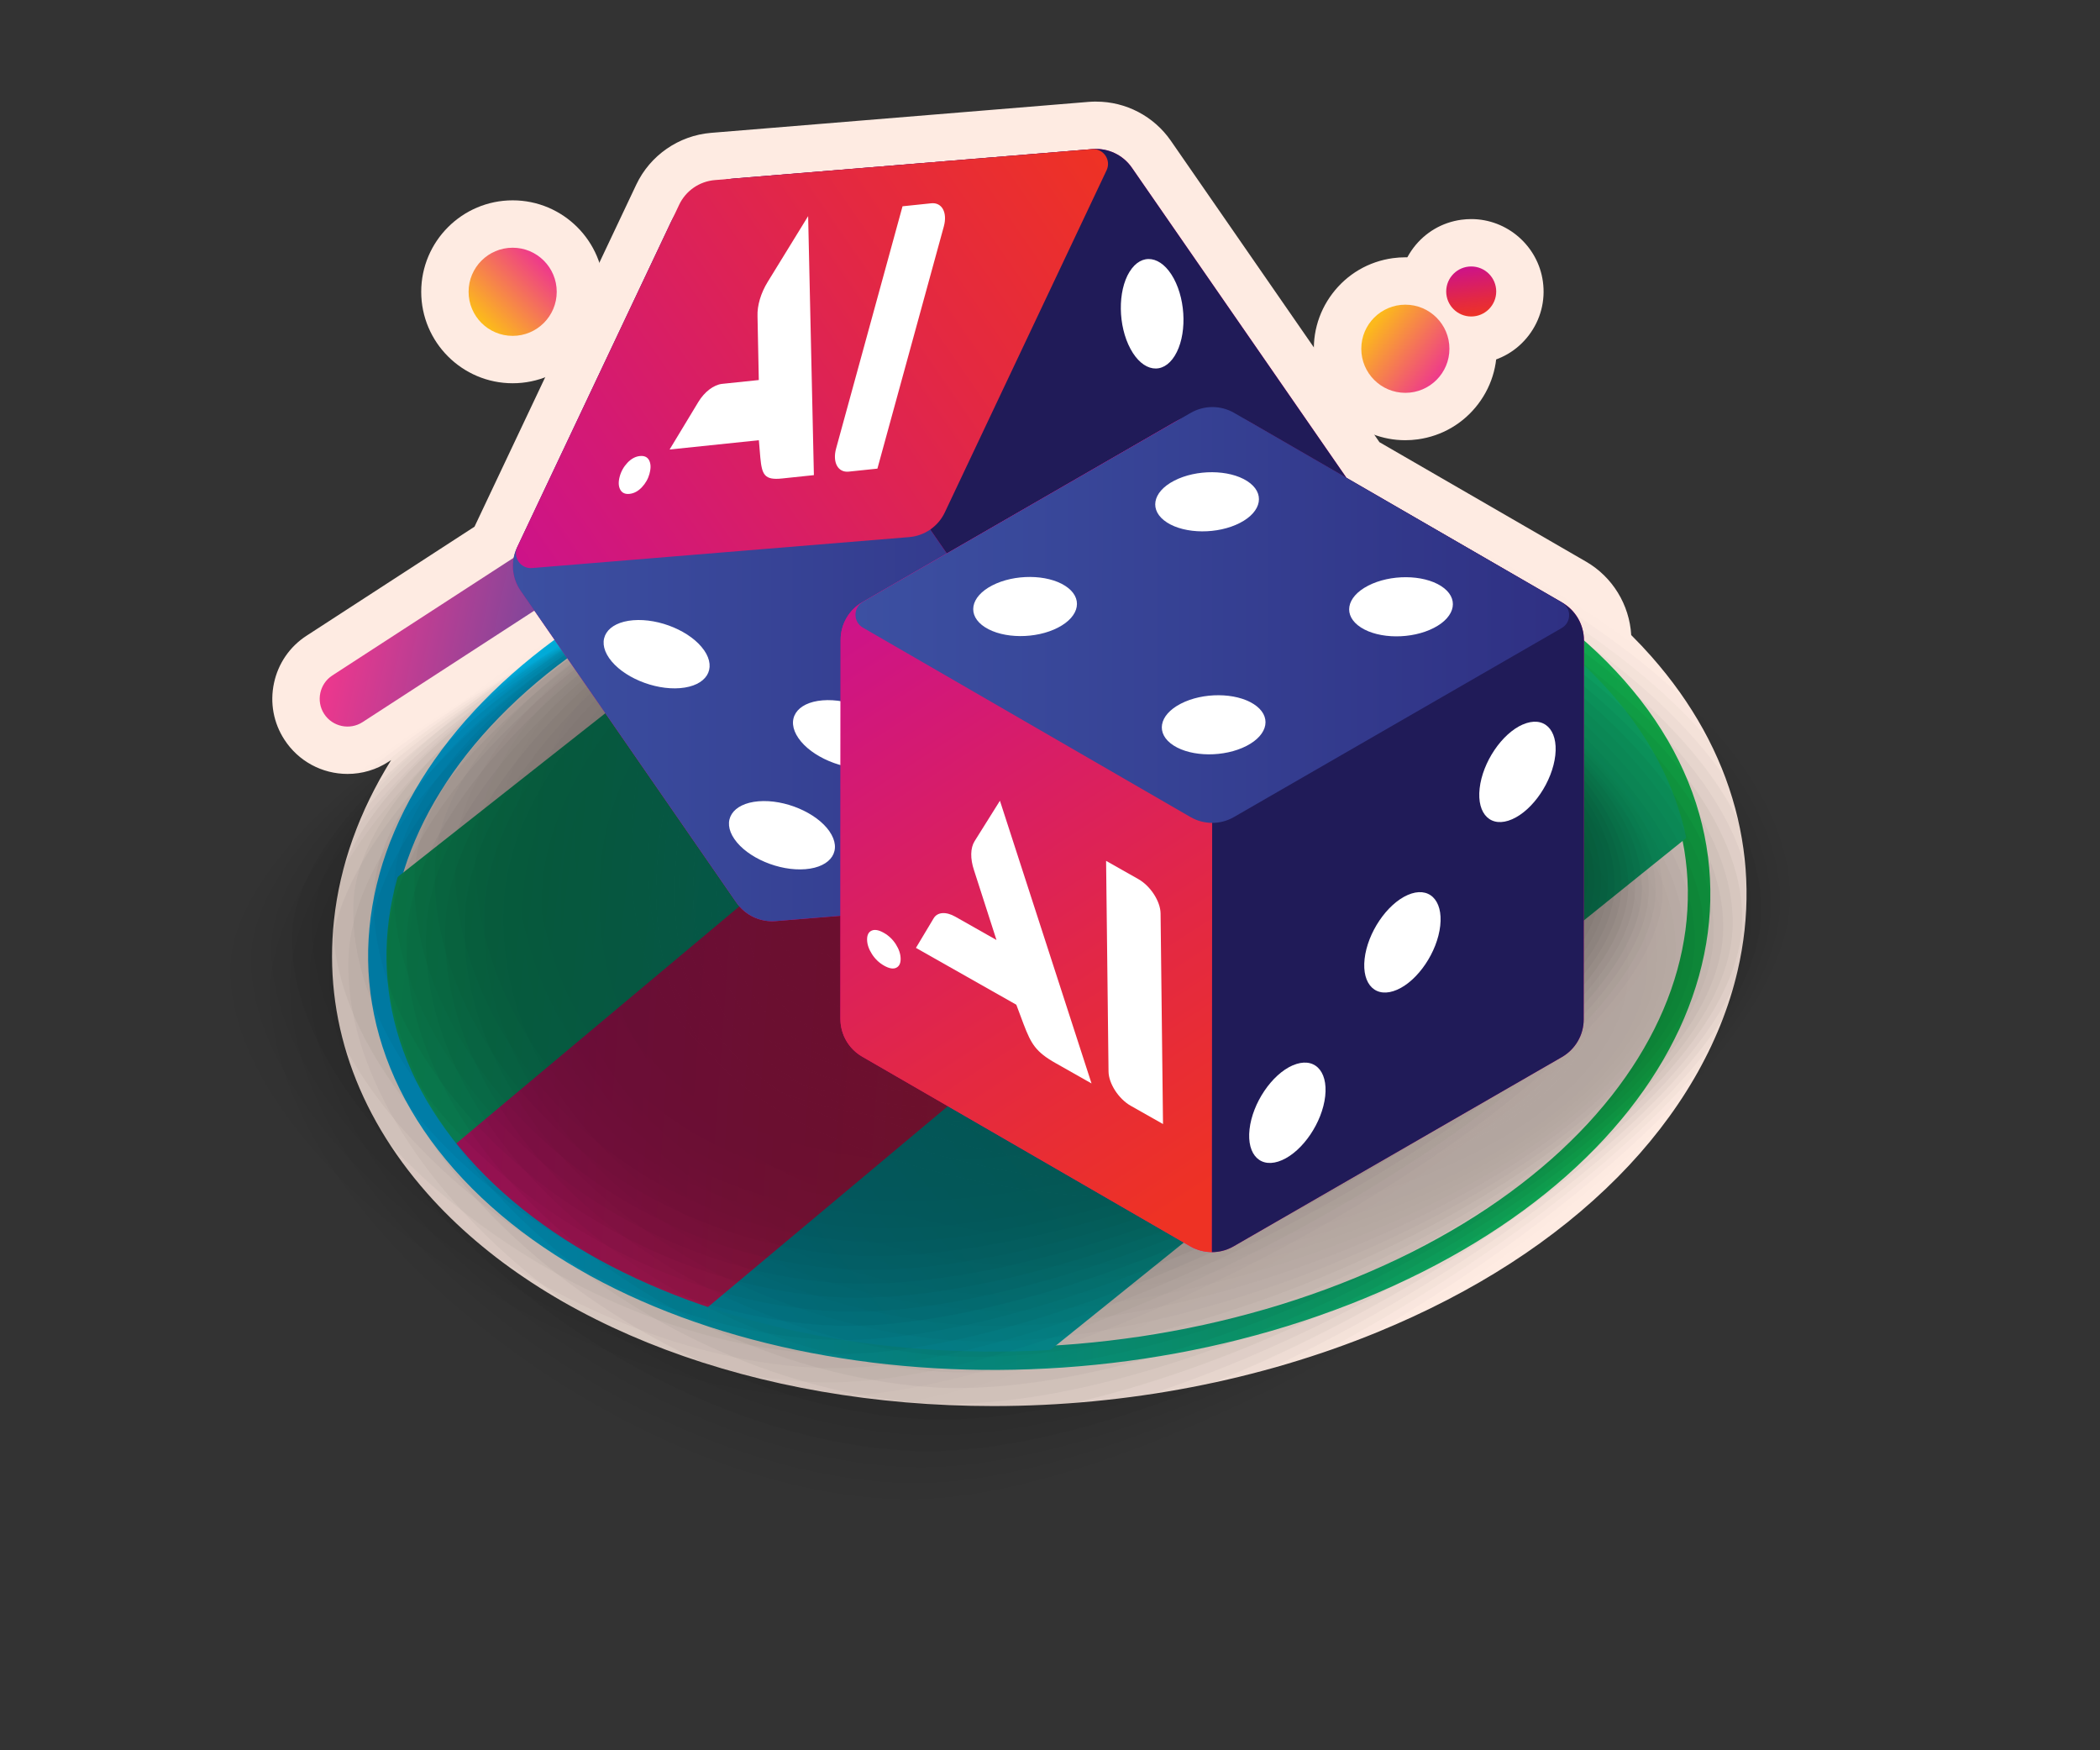 <?xml version="1.0" encoding="UTF-8"?>
<svg xmlns="http://www.w3.org/2000/svg" xmlns:xlink="http://www.w3.org/1999/xlink" viewBox="0 0 653.36 544.4">
  <rect x="0" y="0" width="653.36" height="544.4" fill="#333333" stroke="none"/>
  <defs>
    <style>
      .cls-1 {
        opacity: .76;
      }

      .cls-1, .cls-2, .cls-3, .cls-4, .cls-5, .cls-6, .cls-7, .cls-8, .cls-9, .cls-10, .cls-11, .cls-12, .cls-13, .cls-14, .cls-15, .cls-16, .cls-17, .cls-18, .cls-19, .cls-20, .cls-21, .cls-22, .cls-23, .cls-24, .cls-25, .cls-26, .cls-27, .cls-28, .cls-29, .cls-30, .cls-31, .cls-32, .cls-33, .cls-34, .cls-35, .cls-36, .cls-37, .cls-38, .cls-39, .cls-40, .cls-41, .cls-42 {
        fill: #020202;
      }

      .cls-43 {
        stroke: url(#linear-gradient-2);
        stroke-width: 7px;
      }

      .cls-43, .cls-44, .cls-45 {
        fill: none;
        stroke-miterlimit: 10;
      }

      .cls-46 {
        fill: url(#linear-gradient-15);
      }

      .cls-47 {
        fill: url(#linear-gradient-13);
      }

      .cls-2 {
        opacity: .9;
      }

      .cls-3 {
        opacity: .44;
      }

      .cls-4 {
        opacity: .49;
      }

      .cls-48 {
        fill: url(#linear-gradient-10);
      }

      .cls-49 {
        fill: url(#linear-gradient-12);
      }

      .cls-50 {
        fill: #ed017f;
      }

      .cls-5 {
        opacity: .51;
      }

      .cls-51 {
        fill: #fff;
      }

      .cls-52 {
        fill: #feebe2;
      }

      .cls-6 {
        opacity: .95;
      }

      .cls-7 {
        opacity: .1;
      }

      .cls-8 {
        opacity: .98;
      }

      .cls-9 {
        opacity: .12;
      }

      .cls-53 {
        fill: url(#linear-gradient-4);
      }

      .cls-10 {
        opacity: .59;
      }

      .cls-12 {
        opacity: .78;
      }

      .cls-13 {
        opacity: .02;
      }

      .cls-14 {
        opacity: .39;
      }

      .cls-15 {
        opacity: 0;
      }

      .cls-16 {
        opacity: .85;
      }

      .cls-54 {
        fill: url(#linear-gradient-5);
      }

      .cls-17 {
        opacity: .66;
      }

      .cls-55 {
        isolation: isolate;
      }

      .cls-18 {
        opacity: .54;
      }

      .cls-19 {
        opacity: .46;
      }

      .cls-44 {
        stroke: url(#linear-gradient-7);
      }

      .cls-44, .cls-45 {
        stroke-width: 4.41px;
      }

      .cls-20 {
        opacity: .29;
      }

      .cls-21 {
        opacity: .73;
      }

      .cls-56 {
        fill: url(#linear-gradient-8);
      }

      .cls-22 {
        opacity: .88;
      }

      .cls-57 {
        fill: #201b58;
      }

      .cls-58 {
        fill: url(#linear-gradient-14);
      }

      .cls-23 {
        opacity: .22;
      }

      .cls-24 {
        opacity: .27;
      }

      .cls-25 {
        opacity: .8;
      }

      .cls-26 {
        opacity: .07;
      }

      .cls-27 {
        opacity: .83;
      }

      .cls-59 {
        fill: url(#linear-gradient-9);
      }

      .cls-28 {
        opacity: .2;
      }

      .cls-60 {
        fill: url(#linear-gradient-11);
      }

      .cls-29 {
        opacity: .24;
      }

      .cls-61 {
        fill: url(#linear-gradient-6);
      }

      .cls-30 {
        opacity: .56;
      }

      .cls-31 {
        opacity: .05;
      }

      .cls-32 {
        opacity: .63;
      }

      .cls-33 {
        opacity: .41;
      }

      .cls-34 {
        opacity: .68;
      }

      .cls-35 {
        opacity: .61;
      }

      .cls-36 {
        opacity: .32;
      }

      .cls-37 {
        opacity: .34;
      }

      .cls-38 {
        opacity: .71;
      }

      .cls-45 {
        stroke: url(#linear-gradient-3);
      }

      .cls-39 {
        opacity: .17;
      }

      .cls-62 {
        fill: url(#linear-gradient);
      }

      .cls-40 {
        opacity: .37;
      }

      .cls-63 {
        mix-blend-mode: multiply;
        opacity: .3;
      }

      .cls-41 {
        opacity: .15;
      }

      .cls-64 {
        clip-path: url(#clippath);
      }

      .cls-42 {
        opacity: .93;
      }
    </style>
    <linearGradient id="linear-gradient" x1="1489.46" y1="1050.04" x2="1587.46" y2="1050.04" gradientTransform="translate(-1130.17 -1161.02) rotate(12.02)" gradientUnits="userSpaceOnUse">
      <stop offset="0" stop-color="#ee378d"/>
      <stop offset="1" stop-color="#3c50a2"/>
    </linearGradient>
    <linearGradient id="linear-gradient-2" x1="114.53" y1="287.71" x2="532.13" y2="287.71" gradientUnits="userSpaceOnUse">
      <stop offset=".07" stop-color="#00aee8"/>
      <stop offset=".09" stop-color="#00aee3"/>
      <stop offset=".69" stop-color="#0db076"/>
      <stop offset=".96" stop-color="#12b24b"/>
    </linearGradient>
    <linearGradient id="linear-gradient-3" x1="115.83" x2="530.83" xlink:href="#linear-gradient-2"/>
    <clipPath id="clippath">
      <path class="cls-45" d="M143.96,361.48c-55.11-62.39-19.48-146,79.59-186.74,99.07-40.74,224.05-23.18,279.16,39.21,55.11,62.39,19.48,146-79.59,186.74-99.07,40.74-224.05,23.18-279.16-39.21Z"/>
    </clipPath>
    <linearGradient id="linear-gradient-4" x1="8871.32" y1="-14634.17" x2="8411.03" y2="-14173.89" gradientTransform="translate(10513.89 -13068.84) rotate(-173.84)" xlink:href="#linear-gradient-2"/>
    <linearGradient id="linear-gradient-5" x1="7974.2" y1="-12939.31" x2="8453.15" y2="-12939.31" gradientTransform="translate(9940.44 -11668.62) rotate(-173.24)" xlink:href="#linear-gradient-2"/>
    <linearGradient id="linear-gradient-6" x1="464.12" y1="743.9" x2="1003.67" y2="743.9" gradientTransform="translate(-340.53 -544.99) rotate(6.01) scale(.98) skewX(1.89)" gradientUnits="userSpaceOnUse">
      <stop offset="0" stop-color="#cd1389"/>
      <stop offset=".68" stop-color="#e42940"/>
      <stop offset="1" stop-color="#ee3324"/>
    </linearGradient>
    <linearGradient id="linear-gradient-7" x1="115.83" x2="530.83" xlink:href="#linear-gradient-2"/>
    <linearGradient id="linear-gradient-8" x1="7991.37" y1="2463.07" x2="8130.67" y2="2463.07" gradientTransform="translate(-2157.46 8217.51) rotate(-90)" gradientUnits="userSpaceOnUse">
      <stop offset="0" stop-color="#ee378d"/>
      <stop offset="1" stop-color="#fcb91c"/>
    </linearGradient>
    <linearGradient id="linear-gradient-9" x1="4575.75" y1="2835.19" x2="4591.31" y2="2835.19" gradientTransform="translate(2638.15 -4838.1) rotate(82.12)" xlink:href="#linear-gradient-6"/>
    <linearGradient id="linear-gradient-10" x1="4608.06" y1="2848.24" x2="4589.2" y2="2867.1" gradientTransform="translate(2638.15 -4838.1) rotate(82.12)" xlink:href="#linear-gradient-8"/>
    <linearGradient id="linear-gradient-11" x1="159.59" y1="173.14" x2="365.43" y2="173.14" gradientUnits="userSpaceOnUse">
      <stop offset="0" stop-color="#3c50a2"/>
      <stop offset="1" stop-color="#2f3083"/>
    </linearGradient>
    <linearGradient id="linear-gradient-12" x1="412.68" y1="-2619.73" x2="634.7" y2="-2619.73" gradientTransform="translate(1312.98 2563.67) rotate(-34.69)" gradientUnits="userSpaceOnUse">
      <stop offset="0" stop-color="#cd1389"/>
      <stop offset=".68" stop-color="#e42940"/>
      <stop offset="1" stop-color="#ee3224"/>
    </linearGradient>
    <linearGradient id="linear-gradient-13" x1="169.19" y1="81.07" x2="150.33" y2="99.93" gradientTransform="matrix(1,0,0,1,0,0)" xlink:href="#linear-gradient-8"/>
    <linearGradient id="linear-gradient-14" x1="288.74" y1="179.53" x2="403.67" y2="355.67" gradientTransform="translate(-.51 -3.01) rotate(.04)" xlink:href="#linear-gradient-12"/>
    <linearGradient id="linear-gradient-15" x1="266.79" y1="194.08" x2="488.82" y2="194.08" gradientTransform="translate(-.51 -3.01) rotate(.04)" xlink:href="#linear-gradient-11"/>
  </defs>
  <g class="cls-55">
    <g id="Layer_1" data-name="Layer 1">
      <g>
        <g>
          <path class="cls-52" d="M309.01,430.02c-71.6,0-135.36-23.8-170.58-63.67-20.83-23.58-30.24-50.98-27.22-79.23,3.37-31.57,22.2-62.18,53.25-86.82l-.19-.28-47.44,30.79c-2.59,1.68-5.6,2.57-8.7,2.57-5.46,0-10.49-2.72-13.46-7.29-2.32-3.58-3.11-7.86-2.22-12.05s3.35-7.78,6.93-10.1l54.15-35.14c.21-.56.43-1.1.69-1.64l50.41-106.59c3.18-6.72,9.77-11.28,17.18-11.89l117.52-9.64c.57-.05,1.14-.07,1.7-.07,6.86,0,13.28,3.37,17.18,9.01l65.84,95.12,65.7,37.99c6.44,3.73,10.43,10.66,10.43,18.1v1.52c2.87,2.75,5.57,5.55,8.06,8.37,23.69,26.82,32.63,59.25,25.18,91.3-10.29,44.22-49.46,83.27-107.48,107.13-35.82,14.73-76.25,22.52-116.9,22.52h0Z"/>
          <path class="cls-52" d="M341.02,46.34c4.41,0,8.58,2.16,11.12,5.83l66.78,96.48,39.91,23.08,27.22,15.74c4.18,2.42,6.75,6.89,6.75,11.72v4.72c3.51,3.21,6.82,6.56,9.91,10.05,55.11,62.39,19.48,146-79.59,186.74-36.14,14.86-75.72,21.96-114.11,21.96-66.84,0-130.05-21.54-165.05-61.17-44.73-50.65-29.68-115.27,30.56-159.59l-8.26-11.94-53.44,34.69c-1.45.94-3.07,1.39-4.68,1.39-2.84,0-5.62-1.39-7.27-3.93-2.59-3.99-1.44-9.37,2.54-11.96l56.45-36.64c.21-1.08.55-2.15,1.03-3.17l16.69-35.28,33.72-71.31c2.07-4.37,6.31-7.3,11.12-7.7l86.36-7.08,31.15-2.56c.37-.03.73-.04,1.1-.04M341.02,31.6c-.76,0-1.53.03-2.29.09l-31.17,2.56-86.35,7.08c-10.03.83-18.93,6.99-23.24,16.08l-33.73,71.32-16.61,35.11-52.26,33.92c-5.23,3.39-8.83,8.63-10.13,14.75-1.3,6.12-.15,12.36,3.25,17.59,4.33,6.67,11.67,10.65,19.64,10.65,4.52,0,8.92-1.3,12.71-3.76l.86-.56c-9.88,15.85-15.97,32.72-17.8,49.9-3.24,30.37,6.79,59.72,29.03,84.9,36.59,41.42,102.42,66.16,176.1,66.16,41.61,0,83.01-7.98,119.72-23.07,30-12.34,55.07-28.52,74.51-48.09,19.14-19.27,32.06-41.47,37.34-64.19,3.96-17,3.71-34.01-.72-50.56-4.52-16.89-13.31-32.8-26.11-47.29-1.97-2.23-4.06-4.45-6.26-6.64-.55-9.43-5.82-18.08-14.05-22.84l-27.23-15.74-37.05-21.42-64.9-93.76c-5.28-7.63-13.97-12.18-23.24-12.18h0Z"/>
        </g>
        <g>
          <path class="cls-52" d="M457.72,105.82c-7.52,0-13.96-5.62-14.99-13.07-.55-4.01.48-7.99,2.93-11.22s5.99-5.31,10-5.86c.69-.1,1.39-.14,2.08-.14,7.52,0,13.96,5.62,15,13.07,1.14,8.28-4.66,15.94-12.93,17.08-.69.1-1.39.14-2.08.14h0Z"/>
          <path class="cls-52" d="M457.74,82.89c3.82,0,7.16,2.82,7.7,6.71.59,4.26-2.38,8.18-6.64,8.77-.36.05-.72.07-1.08.07-3.82,0-7.16-2.82-7.7-6.71-.59-4.26,2.38-8.18,6.64-8.77.36-.05.72-.07,1.08-.07M457.74,68.15c-1.03,0-2.07.07-3.1.21-5.96.82-11.24,3.92-14.87,8.71-3.63,4.8-5.18,10.72-4.35,16.68,1.53,11.08,11.12,19.43,22.29,19.43,1.03,0,2.07-.07,3.1-.21,5.96-.82,11.24-3.92,14.87-8.71,3.63-4.8,5.18-10.72,4.35-16.68-1.53-11.08-11.12-19.43-22.29-19.43h0Z"/>
        </g>
        <g>
          <path class="cls-52" d="M437.22,129.57c-10.46,0-19.43-7.82-20.86-18.19-1.59-11.52,6.48-22.18,17.99-23.77.96-.13,1.94-.2,2.91-.2,10.46,0,19.43,7.82,20.86,18.19,1.59,11.52-6.48,22.18-17.99,23.77-.96.13-1.94.2-2.91.2h0Z"/>
          <path class="cls-52" d="M437.25,94.78c6.74,0,12.62,4.97,13.57,11.83,1.04,7.5-4.2,14.42-11.7,15.46-.64.09-1.27.13-1.9.13-6.74,0-12.62-4.97-13.57-11.83-1.04-7.5,4.2-14.42,11.7-15.46.64-.09,1.27-.13,1.9-.13M437.25,80.04c-1.3,0-2.62.09-3.92.27-7.53,1.04-14.2,4.95-18.79,11.01-4.59,6.06-6.54,13.54-5.5,21.07,1.94,14,14.04,24.55,28.16,24.55,1.3,0,2.62-.09,3.92-.27,7.53-1.04,14.2-4.95,18.79-11.01,4.59-6.06,6.54-13.54,5.5-21.07-1.94-14-14.04-24.55-28.16-24.55h0Z"/>
        </g>
        <g>
          <path class="cls-52" d="M159.5,111.85c-11.62,0-21.08-9.46-21.08-21.08s9.46-21.08,21.08-21.08,21.08,9.46,21.08,21.08-9.46,21.08-21.08,21.08Z"/>
          <path class="cls-52" d="M159.5,77.06c7.57,0,13.71,6.14,13.71,13.71s-6.14,13.71-13.71,13.71-13.71-6.14-13.71-13.71,6.14-13.71,13.71-13.71M159.5,62.32c-15.69,0-28.45,12.76-28.45,28.45s12.76,28.45,28.45,28.45,28.45-12.76,28.45-28.45-12.76-28.45-28.45-28.45h0Z"/>
        </g>
      </g>
      <path class="cls-62" d="M208.57,162.48l-95.76,62.15c-3.99,2.59-9.37,1.44-11.96-2.55h0c-2.59-3.99-1.44-9.37,2.54-11.96l95.77-62.15c3.99-2.59,9.37-1.44,11.96,2.54h0c2.59,3.99,1.44,9.37-2.55,11.96Z"/>
      <g>
        <path class="cls-43" d="M143.96,361.48c-55.11-62.39-19.48-146,79.59-186.74,99.07-40.74,224.05-23.18,279.16,39.21,55.11,62.39,19.48,146-79.59,186.74-99.07,40.74-224.05,23.18-279.16-39.21Z"/>
        <g>
          <g class="cls-64">
            <g>
              <path class="cls-53" d="M129.02,466.15L581.79,101.65c18.86-15.18,46.7-12.17,61.88,6.68h0c15.18,18.86,12.17,46.71-6.68,61.89l-452.77,364.5c-18.86,15.18-46.71,12.17-61.88-6.68h0c-15.18-18.86-12.17-46.71,6.68-61.88Z"/>
              <path class="cls-54" d="M15.06,358.44L459.09,8.46c17.12-13.49,42.17-10.53,55.66,6.59h0c13.49,17.12,10.53,42.17-6.59,55.66L64.12,420.69c-17.12,13.49-42.17,10.53-55.66-6.59h0c-13.49-17.12-10.53-42.17,6.59-55.66Z"/>
              <path class="cls-61" d="M60.17,424.17L532.63,28.58c18.22-15.25,46.02-12.33,61.78,6.5h0c15.77,18.83,13.76,46.71-4.46,61.96L117.5,492.63c-18.22,15.25-46.02,12.33-61.78-6.5h0c-15.76-18.83-13.76-46.71,4.46-61.96Z"/>
            </g>
          </g>
          <path class="cls-44" d="M143.96,361.48c-55.11-62.39-19.48-146,79.59-186.74,99.07-40.74,224.05-23.18,279.16,39.21,55.11,62.39,19.48,146-79.59,186.74-99.07,40.74-224.05,23.18-279.16-39.21Z"/>
        </g>
      </g>
      <g class="cls-63">
        <path class="cls-15" d="M521.48,278.14c0,58.36-183.45,165.17-267.23,165.17S58.97,366.53,58.97,308.17s162.89-145.65,246.67-145.65,215.84,57.26,215.84,115.62Z"/>
        <path class="cls-13" d="M519.35,277.97c-.41,57.81-181.43,161.56-264.67,160.9-83.24-.66-189.64-76.29-189.33-134.13.3-57.84,158.76-143.52,241.82-142.64,83.17.97,212.4,58.49,212.19,115.87Z"/>
        <path class="cls-31" d="M517.22,277.81c-.63,57.25-179.42,157.94-262.11,156.63-82.69-1.32-183.99-75.81-183.39-133.12.61-57.31,154.64-141.39,236.96-139.62,82.57,1.93,209.15,59.72,208.53,116.11Z"/>
        <path class="cls-26" d="M515.09,277.65c-.94,56.7-177.4,154.33-259.55,152.35-82.15-1.98-178.35-75.33-177.44-132.11s150.51-139.25,232.11-136.61c81.96,2.9,205.81,60.95,204.88,116.36Z"/>
        <path class="cls-7" d="M512.96,277.48c-1.26,56.15-175.39,150.72-256.99,148.08-81.6-2.63-172.71-74.84-171.5-131.1s146.39-137.12,227.25-133.59c81.36,3.86,202.46,62.19,201.23,116.61Z"/>
        <path class="cls-9" d="M510.83,277.32c-1.58,55.6-173.37,147.1-254.43,143.81-81.06-3.29-167.06-74.36-165.55-130.09,1.51-55.74,142.27-135.18,222.4-130.57,80.76,4.64,199.1,63.42,197.58,116.86Z"/>
        <path class="cls-41" d="M508.7,277.16c-1.91,55.06-171.36,143.49-251.87,139.54-80.52-3.95-161.42-73.87-159.6-129.08,1.82-55.21,138.15-133.08,217.55-127.56s195.75,64.65,193.93,117.11Z"/>
        <path class="cls-39" d="M506.57,276.99c-2.23,54.51-169.34,139.88-249.32,135.27-79.97-4.61-155.78-73.39-153.66-128.07,2.12-54.69,134.03-130.98,212.69-124.54,79.56,6.51,192.39,65.89,190.28,117.35Z"/>
        <path class="cls-28" d="M504.44,276.83c-2.56,53.96-167.33,136.26-246.76,130.99-79.43-5.27-150.14-72.9-147.71-127.07,2.42-54.16,129.91-128.87,207.84-121.53,78.96,7.44,189.02,67.13,186.63,117.6Z"/>
        <path class="cls-23" d="M502.32,276.67c-2.89,53.42-165.31,132.65-244.2,126.72-78.89-5.93-144.49-72.42-141.77-126.06s125.79-126.77,202.98-118.51c78.36,8.38,185.65,68.36,182.98,117.85Z"/>
        <path class="cls-29" d="M500.19,276.5c-3.22,52.88-163.3,129.04-241.64,122.45-78.34-6.59-138.85-71.93-135.82-125.05s121.67-124.66,198.13-115.5c77.76,9.32,182.28,69.6,179.33,118.1Z"/>
        <path class="cls-24" d="M498.06,276.34c-3.55,52.34-161.28,125.42-239.08,118.18-77.8-7.25-133.21-71.45-129.87-124.04,3.33-52.59,117.55-122.55,193.28-112.48,77.17,10.26,178.9,70.84,175.68,118.34Z"/>
        <path class="cls-20" d="M495.93,276.17c-3.89,51.8-159.27,121.81-236.52,113.9-77.26-7.9-127.56-70.96-123.93-123.03,3.64-52.06,113.43-120.44,188.42-109.47,76.57,11.2,175.52,72.08,172.03,118.59Z"/>
        <path class="cls-36" d="M493.8,276.01c-4.23,51.26-157.25,118.2-233.96,109.63-76.71-8.56-121.92-70.48-117.98-122.02,3.94-51.54,109.32-118.33,183.57-106.45,75.97,12.15,172.14,73.32,168.38,118.84Z"/>
        <path class="cls-37" d="M491.67,275.85c-4.58,50.72-155.24,114.58-231.41,105.36-76.17-9.22-116.28-69.99-112.03-121.01,4.24-51.01,105.2-116.21,178.71-103.44,75.37,13.1,168.75,74.56,164.73,119.09Z"/>
        <path class="cls-40" d="M489.54,275.68c-4.93,50.18-153.22,110.97-228.85,101.09-75.63-9.88-110.63-69.51-106.09-120,4.54-50.49,101.08-114.09,173.86-100.42,74.78,14.05,165.35,75.8,161.08,119.33Z"/>
        <path class="cls-14" d="M487.41,275.52c-5.28,49.65-151.21,107.36-226.29,96.82-75.08-10.54-104.99-69.03-100.14-118.99,4.85-49.96,96.96-111.97,169.01-97.41,74.18,15,161.95,77.04,157.43,119.58Z"/>
        <path class="cls-33" d="M485.28,275.36c-5.64,49.11-149.19,103.74-223.73,92.54-74.54-11.2-99.35-68.54-94.2-117.98,5.15-49.44,92.85-109.85,164.15-94.39,73.58,15.95,158.54,78.29,153.77,119.83Z"/>
        <path class="cls-3" d="M483.16,275.19c-6,48.58-147.18,100.13-221.17,88.27-73.99-11.86-93.7-68.06-88.25-116.97,5.45-48.91,88.73-107.73,159.3-91.38,72.99,16.91,155.13,79.53,150.12,120.08Z"/>
        <path class="cls-19" d="M481.03,275.03c-6.37,48.04-145.16,96.52-218.61,84-73.45-12.52-88.06-67.57-82.3-115.96,5.76-48.39,84.61-105.6,154.44-88.36,72.39,17.87,151.71,80.77,146.47,120.32Z"/>
        <path class="cls-4" d="M478.9,274.87c-6.74,47.51-143.15,92.9-216.05,79.73-72.91-13.17-82.42-67.09-76.36-114.95,6.06-47.87,80.49-103.47,149.59-85.34,71.79,18.83,148.29,82.02,142.82,120.57Z"/>
        <path class="cls-5" d="M476.77,274.7c-7.12,46.98-141.13,89.29-213.5,75.45-72.36-13.83-76.77-66.6-70.41-113.94,6.36-47.34,76.38-101.34,144.74-82.33,71.19,19.8,144.86,83.26,139.17,120.82Z"/>
        <path class="cls-18" d="M474.64,274.54c-7.5,46.44-139.12,85.67-210.94,71.18-71.82-14.49-71.13-66.12-64.47-112.93,6.67-46.82,72.26-99.2,139.88-79.31,70.6,20.76,141.43,84.5,135.52,121.07Z"/>
        <path class="cls-30" d="M472.51,274.38c-7.89,45.91-137.1,82.06-208.38,66.91-71.28-15.15-65.49-65.63-58.52-111.92,6.97-46.29,68.14-97.07,135.03-76.3,70,21.73,137.98,85.74,131.87,121.31Z"/>
        <path class="cls-10" d="M470.38,274.21c-8.29,45.38-135.09,78.45-205.82,62.64-70.73-15.81-59.84-65.15-52.57-110.92,7.27-45.77,64.02-94.93,130.17-73.28,69.4,22.7,134.54,86.98,128.22,121.56Z"/>
        <path class="cls-35" d="M468.25,274.05c-8.7,44.84-133.07,74.83-203.26,58.37-70.19-16.47-54.2-64.66-46.63-109.91,7.57-45.24,59.89-92.79,125.32-70.27,68.8,23.68,131.08,88.23,124.57,121.81Z"/>
        <path class="cls-32" d="M466.12,273.89c-9.11,44.31-131.06,71.22-200.7,54.09-69.65-17.13-48.56-64.18-40.68-108.9,7.88-44.72,55.77-90.64,120.47-67.25,68.19,24.65,127.62,89.47,120.92,122.06Z"/>
        <path class="cls-17" d="M463.99,273.72c-9.53,43.77-129.04,67.61-198.14,49.82-69.1-17.79-42.92-63.7-34.73-107.89,8.18-44.19,51.65-88.5,115.61-64.24,67.59,25.63,124.15,90.7,117.27,122.3Z"/>
        <path class="cls-34" d="M461.87,273.56c-9.97,43.23-127.03,63.99-195.59,45.55-68.56-18.44-37.27-63.21-28.79-106.88,8.48-43.67,47.52-86.35,110.76-61.22,66.99,26.62,120.67,91.94,113.62,122.55Z"/>
        <path class="cls-38" d="M459.74,273.4c-10.41,42.69-125.01,60.38-193.03,41.28-68.01-19.1-31.63-62.73-22.84-105.87,8.79-43.14,43.4-84.2,105.9-58.21,66.38,27.6,117.19,93.18,109.97,122.8Z"/>
        <path class="cls-21" d="M457.61,273.23c-10.87,42.15-123,56.77-190.47,37.01-67.47-19.76-25.99-62.24-16.9-104.86,9.09-42.62,39.27-82.04,101.05-55.19,65.77,28.59,113.7,94.41,106.32,123.05Z"/>
        <path class="cls-1" d="M455.48,273.07c-11.33,41.6-120.98,53.15-187.91,32.73-66.93-20.42-20.34-61.76-10.95-103.85,9.39-42.09,35.14-79.89,96.19-52.18,65.16,29.58,110.2,95.64,102.66,123.29Z"/>
        <path class="cls-12" d="M453.35,272.91c-11.82,41.05-118.97,49.54-185.35,28.46-66.38-21.08-14.7-61.27-5-102.84,9.7-41.57,31.01-77.73,91.34-49.16,64.55,30.57,106.69,96.87,99.01,123.54Z"/>
        <path class="cls-25" d="M451.22,272.74c-12.31,40.49-116.95,45.93-182.79,24.19-65.84-21.74-9.06-60.79.94-101.83,10-41.04,26.88-75.57,86.49-46.15,63.94,31.56,103.18,98.1,95.36,123.79Z"/>
        <path class="cls-27" d="M449.09,272.58c-12.82,39.92-114.94,42.31-180.23,19.92-65.3-22.4-3.41-60.3,6.89-100.82,10.3-40.52,22.74-73.41,81.63-43.13,63.32,32.56,99.65,99.32,91.71,124.04Z"/>
        <path class="cls-16" d="M446.96,272.42c-13.35,39.35-112.92,38.7-177.68,15.64-64.75-23.06,2.23-59.82,12.83-99.81,10.6-39.99,18.6-71.25,76.78-40.12,62.71,33.56,96.12,100.53,88.06,124.28Z"/>
        <path class="cls-22" d="M444.83,272.25c-13.9,38.76-110.91,35.09-175.12,11.37-64.21-23.71,7.87-59.33,18.78-98.8,10.91-39.47,14.47-69.08,71.92-37.1,62.09,34.56,92.58,101.74,84.41,124.53Z"/>
        <path class="cls-2" d="M442.71,272.09c-14.47,38.17-108.89,31.47-172.56,7.1-63.67-24.37,13.52-58.85,24.73-97.79,11.21-38.94,10.32-66.91,67.07-34.08,61.46,35.56,89.04,102.95,80.76,124.78Z"/>
        <path class="cls-42" d="M440.58,271.93c-15.06,37.56-106.88,27.86-170,2.83-63.12-25.03,19.16-58.37,30.67-96.78,11.51-38.42,6.18-64.75,62.22-31.07,60.84,36.56,85.48,104.14,77.11,125.03Z"/>
        <path class="cls-6" d="M438.45,271.76c-15.68,36.93-104.86,24.25-167.44-1.44-62.58-25.69,24.8-57.88,36.62-95.77,11.82-37.89,1.98-62.5,57.36-28.05,60.16,37.65,81.92,105.33,73.46,125.27Z"/>
        <path class="cls-8" d="M436.32,271.6c-16.32,36.28-102.85,20.63-164.88-5.72-62.04-26.35,30.45-57.4,42.57-94.77,12.12-37.37-2.14-60.37,52.51-25.04,59.55,38.62,78.36,106.52,69.81,125.52Z"/>
        <path class="cls-11" d="M434.19,271.44c-16.98,35.61-100.83,17.02-162.32-9.99-61.49-27.01,36.09-56.91,48.51-93.76,12.42-36.84-6.27-58.23,47.65-22.02,58.95,39.58,74.78,107.69,66.16,125.77Z"/>
      </g>
      <circle class="cls-56" cx="305.61" cy="156.49" r="69.65" transform="translate(-25.25 64.73) rotate(-11.61)"/>
      <g class="cls-63">
        <path class="cls-15" d="M562.8,276.41c0,70.64-194.64,199.93-283.54,199.93s-207.2-92.94-207.2-163.58,172.83-176.3,261.73-176.3,229.01,69.31,229.01,139.95Z"/>
        <path class="cls-13" d="M559.84,277.96c-.44,69.97-191.36,194.18-279.67,193.38-88.32-.8-202.36-90.97-202.04-160.98s168.45-173.72,256.57-172.65c88.25,1.17,225.36,70.8,225.14,140.25Z"/>
        <path class="cls-31" d="M556.87,279.51c-.67,69.3-188.07,188.43-275.81,186.83-87.74-1.59-197.52-89.01-196.88-158.38.64-69.37,164.08-171.14,251.42-169,87.61,2.34,221.92,72.29,221.26,140.55Z"/>
        <path class="cls-26" d="M553.9,281.07c-1,68.63-184.78,182.67-271.94,180.28-87.16-2.39-192.68-87.04-191.72-155.78.96-68.74,159.7-168.56,246.27-165.35,86.96,3.51,218.37,73.78,217.39,140.85Z"/>
        <path class="cls-7" d="M550.93,282.62c-1.34,67.97-181.5,176.92-268.08,173.73-86.59-3.19-187.84-85.08-186.56-153.18s155.33-166.16,241.12-161.7c86.33,4.49,214.81,75.27,213.52,141.15Z"/>
        <path class="cls-9" d="M547.96,284.17c-1.68,67.3-178.21,171.17-264.22,167.18-86.01-3.99-183-83.11-181.4-150.58,1.61-67.47,150.96-163.62,235.97-158.05,85.69,5.62,211.26,76.76,209.64,141.45Z"/>
        <path class="cls-41" d="M544.99,285.72c-2.02,66.63-174.92,165.42-260.35,160.63-85.43-4.78-178.17-81.15-176.24-147.98s146.59-161.08,230.82-154.4,207.69,78.26,205.77,141.75Z"/>
        <path class="cls-39" d="M542.02,287.27c-2.37,65.97-171.64,159.67-256.49,154.09-84.86-5.58-173.33-79.19-171.08-145.38s142.22-158.54,225.67-150.75c84.42,7.88,204.13,79.75,201.89,142.05Z"/>
        <path class="cls-28" d="M539.05,288.82c-2.71,65.31-168.35,153.91-252.63,147.54-84.28-6.38-168.49-77.22-165.92-142.78,2.57-65.56,137.85-155.99,220.52-147.1,83.79,9.01,200.56,81.24,198.02,142.35Z"/>
        <path class="cls-23" d="M536.08,290.37c-3.06,64.65-165.06,148.16-248.76,140.99-83.7-7.18-163.65-75.26-160.76-140.18,2.89-64.93,133.48-153.44,215.37-143.45,83.16,10.14,196.99,82.74,194.15,142.65Z"/>
        <path class="cls-29" d="M533.11,291.92c-3.41,63.99-161.78,142.41-244.9,134.44-83.12-7.97-158.81-73.29-155.6-137.58,3.21-64.29,129.11-150.89,210.22-139.8,82.52,11.28,193.41,84.24,190.27,142.95Z"/>
        <path class="cls-24" d="M530.14,293.48c-3.77,63.33-158.49,136.66-241.04,127.89-82.55-8.77-153.97-71.33-150.44-134.98,3.54-63.65,124.74-148.34,205.07-136.15s189.82,85.73,186.4,143.25Z"/>
        <path class="cls-20" d="M527.17,295.03c-4.13,62.67-155.2,130.91-237.17,121.34-81.97-9.57-149.13-69.36-145.28-132.38,3.86-63.02,120.37-145.78,199.92-132.5s186.24,87.23,182.53,143.55Z"/>
        <path class="cls-36" d="M524.2,296.58c-4.49,62.01-151.92,125.16-233.31,114.79-81.39-10.37-144.29-67.4-140.12-129.78,4.18-62.38,116.01-143.22,194.77-128.85,80.63,14.71,182.64,88.73,178.65,143.85Z"/>
        <path class="cls-37" d="M521.23,298.13c-4.86,61.36-148.63,119.4-229.45,108.24-80.82-11.16-139.46-65.43-134.95-127.18,4.5-61.75,111.64-140.66,189.62-125.2,80,15.86,179.05,90.23,174.78,144.14Z"/>
        <path class="cls-40" d="M518.26,299.68c-5.23,60.7-145.34,113.65-225.58,101.69-80.24-11.96-134.62-63.47-129.79-124.58,4.82-61.11,107.28-138.1,184.47-121.55,79.37,17.01,175.44,91.73,170.91,144.44Z"/>
        <path class="cls-14" d="M515.29,301.23c-5.6,60.05-142.06,107.9-221.72,95.14-79.66-12.76-129.78-61.51-124.63-121.98,5.14-60.48,102.91-135.53,179.32-117.9,78.74,18.16,171.84,93.23,167.03,144.74Z"/>
        <path class="cls-33" d="M512.32,302.78c-5.98,59.39-138.77,102.15-217.86,88.59-79.09-13.55-124.94-59.54-119.47-119.38,5.47-59.84,98.54-132.96,174.17-114.25,78.11,19.32,168.22,94.73,163.16,145.04Z"/>
        <path class="cls-3" d="M509.35,304.33c-6.36,58.74-135.48,96.4-213.99,82.05-78.51-14.35-120.1-57.58-114.31-116.78,5.79-59.21,94.18-130.39,169.02-110.6s164.6,96.23,159.29,145.34Z"/>
        <path class="cls-19" d="M506.39,305.89c-6.75,58.09-132.2,90.65-210.13,75.5-77.93-15.15-115.26-55.61-109.15-114.19,6.11-58.57,89.81-127.81,163.87-106.95,76.84,21.64,160.98,97.73,155.41,145.64Z"/>
        <path class="cls-4" d="M503.42,307.44c-7.14,57.44-128.91,84.89-206.27,68.95-77.36-15.95-110.42-53.65-103.99-111.59,6.43-57.94,85.44-125.23,158.72-103.3,76.21,22.81,157.35,99.23,151.54,145.94Z"/>
        <path class="cls-5" d="M500.45,308.99c-7.54,56.79-125.62,79.14-202.4,62.4-76.78-16.74-105.58-51.68-98.83-108.99,6.75-57.3,81.07-122.65,153.57-99.65,75.58,23.97,153.71,100.73,147.67,146.24Z"/>
        <path class="cls-18" d="M497.48,310.54c-7.95,56.14-122.34,73.39-198.54,55.85-76.2-17.54-100.75-49.72-93.67-106.39,7.07-56.67,76.7-120.07,148.42-96,74.95,25.14,150.07,102.23,143.79,146.54Z"/>
        <path class="cls-30" d="M494.51,312.09c-8.36,55.49-119.05,67.64-194.68,49.3-75.63-18.34-95.91-47.75-88.51-103.79,7.39-56.03,72.33-117.48,143.27-92.35,74.31,26.32,146.42,103.73,139.92,146.84Z"/>
        <path class="cls-10" d="M491.54,313.64c-8.78,54.84-115.76,61.89-190.81,42.75-75.05-19.14-91.07-45.79-83.35-101.19,7.72-55.4,67.96-114.89,138.12-88.7,73.68,27.5,142.76,105.23,136.05,147.14Z"/>
        <path class="cls-35" d="M488.57,315.19c-9.21,54.18-112.47,56.14-186.95,36.2-74.47-19.93-86.23-43.83-78.19-98.59,8.04-54.76,63.59-112.29,132.97-85.06,73.04,28.68,139.09,106.73,132.17,147.44Z"/>
        <path class="cls-32" d="M485.6,316.75c-9.65,53.53-109.19,50.38-183.08,29.65-73.9-20.73-81.39-41.86-73.03-95.99,8.36-54.13,59.22-109.7,127.82-81.41,72.4,29.86,135.42,108.23,128.3,147.74Z"/>
        <path class="cls-17" d="M482.63,318.3c-10.1,52.88-105.9,44.63-179.22,23.1-73.32-21.53-76.55-39.9-67.87-93.39,8.68-53.49,54.84-107.1,122.67-77.76,71.76,31.05,131.74,109.73,124.42,148.04Z"/>
        <path class="cls-34" d="M479.66,319.85c-10.56,52.22-102.61,38.88-175.36,16.55-72.74-22.33-71.71-37.93-62.71-90.79,9-52.86,50.47-104.5,117.52-74.11,71.12,32.24,128.05,111.22,120.55,148.34Z"/>
        <path class="cls-38" d="M476.69,321.4c-11.02,51.56-99.33,33.13-171.49,10.01-72.17-23.12-66.87-35.97-57.55-88.19,9.32-52.22,46.09-101.89,112.37-70.46,70.48,33.43,124.36,112.72,116.68,148.64Z"/>
        <path class="cls-21" d="M473.72,322.95c-11.51,50.9-96.04,27.38-167.63,3.46-71.59-23.92-62.03-34-52.39-85.59,9.64-51.59,41.71-99.29,107.22-66.81,69.83,34.62,120.65,114.21,112.8,148.94Z"/>
        <path class="cls-1" d="M470.75,324.5c-12,50.24-92.75,21.63-163.77-3.09-71.01-24.72-57.2-32.04-47.23-82.99,9.97-50.95,37.32-96.68,102.07-63.16,69.18,35.82,116.94,115.7,108.93,149.24Z"/>
        <path class="cls-12" d="M467.78,326.05c-12.51,49.57-89.47,15.87-159.9-9.64-70.44-25.52-52.36-30.08-42.07-80.39,10.29-50.31,32.94-94.07,96.92-59.51,68.53,37.02,113.22,117.19,105.06,149.54Z"/>
        <path class="cls-25" d="M464.81,327.6c-13.04,48.89-86.18,10.12-156.04-16.19-69.86-26.31-47.52-28.11-36.91-77.79,10.61-49.68,28.55-91.45,91.77-55.86,67.88,38.22,109.49,118.67,101.18,149.84Z"/>
        <path class="cls-27" d="M461.84,329.16c-13.58,48.21-82.89,4.37-152.18-22.74-69.28-27.11-42.68-26.15-31.75-75.19,10.93-49.04,24.16-88.84,86.62-52.21,67.22,39.43,105.75,120.15,97.31,150.14Z"/>
        <path class="cls-16" d="M458.87,330.71c-14.14,47.52-79.61-1.38-148.31-29.29-68.71-27.91-37.84-24.18-26.59-72.59,11.25-48.41,19.77-86.22,81.46-48.56,66.56,40.63,102.01,121.63,93.44,150.44Z"/>
        <path class="cls-22" d="M455.9,332.26c-14.72,46.82-76.32-7.13-144.45-35.84-68.13-28.7-33-22.22-21.43-69.99,11.57-47.77,15.37-83.6,76.31-44.91,65.9,41.84,98.25,123.1,89.56,150.74Z"/>
        <path class="cls-2" d="M452.94,333.81c-15.33,46.11-73.03-12.89-140.59-42.39-67.55-29.5-28.16-20.25-16.27-67.39,11.89-47.14,10.97-80.98,71.16-41.26,65.24,43.05,94.49,124.56,85.69,151.04Z"/>
        <path class="cls-42" d="M449.97,335.36c-15.96,45.39-69.75-18.64-136.72-48.94-66.97-30.3-23.32-18.29-11.11-64.79,12.22-46.5,6.57-78.36,66.01-37.61,64.57,44.27,90.72,126.02,81.82,151.34Z"/>
        <path class="cls-6" d="M447,336.91c-16.61,44.65-66.46-24.39-132.86-55.49-66.4-31.1-18.49-16.32-5.95-62.19,12.54-45.87,2.11-75.65,60.86-33.96,63.83,45.58,86.93,127.47,77.94,151.64Z"/>
        <path class="cls-8" d="M444.03,338.46c-17.3,43.89-63.17-30.14-129-62.03-65.82-31.89-13.65-14.36-.79-59.59,12.86-45.23-2.27-73.07,55.71-30.31,63.19,46.75,83.14,128.92,74.07,151.93Z"/>
        <path class="cls-11" d="M441.06,340.01c-18.02,43.11-59.89-35.89-125.13-68.58-65.24-32.69-8.81-12.4,4.37-56.99,13.18-44.6-6.65-70.49,50.56-26.66,62.54,47.91,79.35,130.35,70.2,152.23Z"/>
      </g>
      <circle class="cls-59" cx="457.73" cy="90.67" r="7.78"/>
      <circle class="cls-48" cx="437.24" cy="108.49" r="13.71"/>
      <g>
        <path class="cls-50" d="M208.75,69.09l-47.87,101.22c-2.06,4.36-1.64,9.5,1.11,13.47l67.11,96.96c2.76,3.98,7.41,6.18,12.22,5.79l117.51-9.64c4.82-.39,9.06-3.33,11.13-7.7l50.41-106.58c2.06-4.37,1.64-9.5-1.11-13.48l-67.11-96.96c-2.75-3.97-7.41-6.18-12.22-5.79l-111.6,9.16c-8.46.69-15.93,5.85-19.57,13.55"/>
        <path class="cls-60" d="M365.43,274.53c-.78.54-1.61.99-2.49,1.36-1.29.54-2.68.88-4.11,1h0l-117.51,9.64c-3.01.24-5.96-.53-8.42-2.11-1.47-.95-2.77-2.19-3.81-3.68l-67.11-96.96c-2.75-3.97-3.17-9.11-1.11-13.47l47.87-101.22c.31-.66.65-1.3,1.02-1.92.58-.98,1.22-1.91,1.92-2.79,1.45-1.81,3.15-3.39,5.04-4.69l148.7,214.84"/>
        <path class="cls-57" d="M365.43,274.53h0L216.73,59.69c1.17-.81,2.4-1.51,3.7-2.1,2.45-1.11,5.13-1.82,7.9-2.05h0l111.6-9.16c4.81-.39,9.47,1.81,12.22,5.79l67.11,96.96c2.76,3.98,3.17,9.11,1.11,13.48l-50.41,106.58h0c-.59,1.24-1.35,2.37-2.25,3.35-.69.75-1.45,1.41-2.28,1.99"/>
        <path class="cls-49" d="M211.29,63.72l-50.33,106.41c-1.51,3.21,1.02,6.87,4.56,6.58l117.32-9.63c4.82-.39,9.06-3.33,11.12-7.7l50.32-106.4c1.53-3.22-1.01-6.88-4.56-6.58l-117.31,9.62c-4.82.4-9.06,3.33-11.12,7.7h0Z"/>
        <path class="cls-51" d="M277.99,227.21c4.04,5.83.68,11.11-7.48,11.77-8.16.67-18.05-3.51-22.08-9.34-4.04-5.83-.7-11.11,7.47-11.78,8.16-.67,18.06,3.51,22.1,9.35h0Z"/>
        <path class="cls-51" d="M219.07,202.28c4.04,5.84.7,11.11-7.47,11.78-8.16.67-18.05-3.52-22.09-9.35-4.04-5.83-.69-11.1,7.47-11.77,8.16-.67,18.05,3.51,22.08,9.34h0Z"/>
        <path class="cls-51" d="M297.9,195.82c4.04,5.83.69,11.11-7.47,11.77-8.16.67-18.05-3.51-22.09-9.34-4.04-5.83-.69-11.1,7.47-11.78,8.17-.66,18.05,3.52,22.09,9.35h0Z"/>
        <path class="cls-51" d="M258.06,258.61c4.04,5.83.69,11.1-7.47,11.77-8.16.67-18.05-3.51-22.08-9.34-4.04-5.83-.69-11.1,7.47-11.78,8.16-.67,18.05,3.52,22.09,9.35h0Z"/>
        <path class="cls-51" d="M336.89,252.14c4.04,5.83.69,11.1-7.47,11.78-8.17.66-18.06-3.52-22.09-9.35-4.04-5.83-.69-11.11,7.47-11.77,8.16-.67,18.05,3.51,22.08,9.34h0Z"/>
        <g>
          <path class="cls-51" d="M352.21,148.51c3.72-6.04,9.89-5.09,13.78,2.13,3.89,7.21,4.02,17.94.3,23.98-3.72,6.04-9.9,5.09-13.78-2.12-3.89-7.21-4.02-17.95-.3-23.99h0Z"/>
          <path class="cls-51" d="M353,212.48c3.73-6.05,9.9-5.09,13.78,2.12,3.89,7.21,4.02,17.95.29,23.99-3.72,6.04-9.89,5.09-13.78-2.13-3.89-7.21-4.02-17.94-.3-23.98h0Z"/>
          <path class="cls-51" d="M351.43,84.55c3.72-6.04,9.89-5.09,13.78,2.12,3.88,7.22,4.02,17.95.29,23.99-3.72,6.04-9.89,5.09-13.78-2.13-3.89-7.21-4.02-17.94-.3-23.98h0Z"/>
        </g>
      </g>
      <circle class="cls-47" cx="159.5" cy="90.77" r="13.71"/>
      <g>
        <g>
          <g>
            <path class="cls-50" d="M365.3,131.4l-97,55.92c-4.18,2.41-6.76,6.88-6.76,11.71l-.07,117.92c0,4.84,2.57,9.3,6.75,11.72l102.07,59.01c4.19,2.42,9.34,2.43,13.53,0l102.14-58.88c4.18-2.42,6.76-6.87,6.76-11.71l.07-117.92c0-4.83-2.57-9.3-6.75-11.72l-96.94-56.04c-7.35-4.26-16.43-4.26-23.81-.01"/>
            <path class="cls-58" d="M377.05,389.5c-.94,0-1.89-.1-2.82-.3-1.37-.29-2.7-.8-3.95-1.52h0l-102.07-59.01c-2.61-1.52-4.59-3.83-5.71-6.53-.67-1.62-1.03-3.38-1.03-5.19l.07-117.92c0-4.83,2.58-9.29,6.76-11.71l97-55.92c.63-.36,1.28-.7,1.93-1,1.03-.48,2.09-.87,3.17-1.19,2.22-.66,4.51-.99,6.81-.99l-.16,261.28"/>
            <path class="cls-57" d="M377.05,389.5h0l.16-261.28c1.42,0,2.83.13,4.24.38,2.65.48,5.25,1.42,7.66,2.82h0l96.94,56.04c4.18,2.42,6.75,6.89,6.75,11.72l-.07,117.92c0,4.84-2.58,9.29-6.76,11.71l-102.14,58.88h0c-1.19.69-2.46,1.18-3.76,1.48-.99.22-2,.34-3.01.34"/>
            <path class="cls-46" d="M370.45,128.44l-101.98,58.79c-3.08,1.78-3.08,6.23,0,8.01l101.91,58.92c4.19,2.42,9.34,2.43,13.53,0l101.97-58.79c3.09-1.78,3.09-6.22,0-8.01l-101.9-58.92c-4.19-2.42-9.34-2.42-13.53,0h0Z"/>
            <g>
              <path class="cls-51" d="M437.98,278.4c6.5-2.84,11.03,1.45,10.11,9.6-.91,8.14-6.91,17.04-13.41,19.88-6.5,2.84-11.03-1.45-10.12-9.59.91-8.14,6.92-17.05,13.42-19.89h0Z"/>
              <path class="cls-51" d="M402.18,331.42c6.51-2.84,11.03,1.45,10.12,9.59-.91,8.14-6.93,17.04-13.43,19.88-6.5,2.84-11.03-1.45-10.11-9.6.91-8.14,6.91-17.04,13.41-19.88h0Z"/>
              <path class="cls-51" d="M473.77,225.38c6.5-2.84,11.03,1.45,10.12,9.59-.92,8.14-6.93,17.04-13.43,19.88-6.5,2.84-11.03-1.45-10.11-9.6.91-8.14,6.91-17.04,13.41-19.88h0Z"/>
            </g>
          </g>
          <g>
            <path class="cls-51" d="M423.42,195.19c-5.66-3.63-4.65-9.45,2.24-13,6.88-3.56,17.06-3.51,22.71.12,5.65,3.63,4.64,9.46-2.25,13.01-6.89,3.56-17.05,3.5-22.7-.13h0Z"/>
            <path class="cls-51" d="M365.13,231.9c-5.65-3.63-4.65-9.45,2.24-13,6.89-3.56,17.05-3.5,22.7.13,5.65,3.63,4.65,9.45-2.24,13-6.89,3.55-17.05,3.5-22.7-.13h0Z"/>
            <path class="cls-51" d="M363.08,162.53c-5.65-3.63-4.65-9.45,2.24-13,6.88-3.56,17.06-3.51,22.71.12,5.65,3.63,4.64,9.46-2.25,13.01-6.89,3.56-17.05,3.5-22.7-.13h0Z"/>
            <path class="cls-51" d="M306.45,195.11c-5.65-3.63-4.64-9.44,2.25-13,6.89-3.56,17.06-3.5,22.71.13,5.65,3.63,4.64,9.45-2.25,13-6.88,3.56-17.05,3.5-22.7-.13h0Z"/>
          </g>
        </g>
        <g>
          <path class="cls-51" d="M311.1,249.09l-7.87,12.56c-1.34,2.14-1.41,5.45-.17,9.12l6.97,21.64-12.82-7.26c-2.92-1.65-5.56-1.45-6.73.51l-5.51,9.2,31.23,17.68,2.29,6.11c2.33,6.07,3.74,8.58,10.01,12.1l11.1,6.28-28.5-87.95Z"/>
          <path class="cls-51" d="M280.21,298.22c.02,1.44-.44,2.38-1.38,2.83-.94.45-2.19.23-3.75-.65-1.56-.88-2.83-2.09-3.81-3.63s-1.48-3.02-1.5-4.46c-.02-1.44.45-2.38,1.41-2.81.96-.44,2.22-.21,3.78.67,1.56.88,2.82,2.09,3.78,3.61.96,1.52,1.45,3.01,1.47,4.44Z"/>
          <path class="cls-51" d="M344.89,333.32l-.76-65.53,10.04,5.68c3.77,2.13,6.86,6.91,6.91,10.66l.76,65.53-10.04-5.68c-3.77-2.13-6.86-6.91-6.91-10.66Z"/>
        </g>
      </g>
      <g>
        <path class="cls-51" d="M251.43,67.23l-12.57,20.44c-2.15,3.49-3.3,7.36-3.18,10.7l.4,19.85-11.4,1.19c-2.6.27-5.5,2.47-7.41,5.63l-8.94,14.79,27.77-2.89.45,5.37c.51,5.29,1.21,7.14,6.79,6.53l9.88-1.04-1.79-80.57Z"/>
        <path class="cls-51" d="M202.11,147.27c-.45,1.66-1.26,3.09-2.42,4.31-1.16,1.22-2.43,1.9-3.82,2.05s-2.36-.31-2.91-1.35-.6-2.39-.15-4.05,1.27-3.09,2.44-4.32c1.17-1.22,2.45-1.91,3.84-2.05s2.35.31,2.88,1.35c.53,1.05.58,2.4.12,4.05Z"/>
        <path class="cls-51" d="M260.13,139.52l20.67-75.35,8.92-.93c3.35-.35,5.11,2.87,3.93,7.19l-20.67,75.35-8.92.93c-3.35.35-5.11-2.87-3.93-7.19Z"/>
      </g>
    </g>
  </g>
</svg>